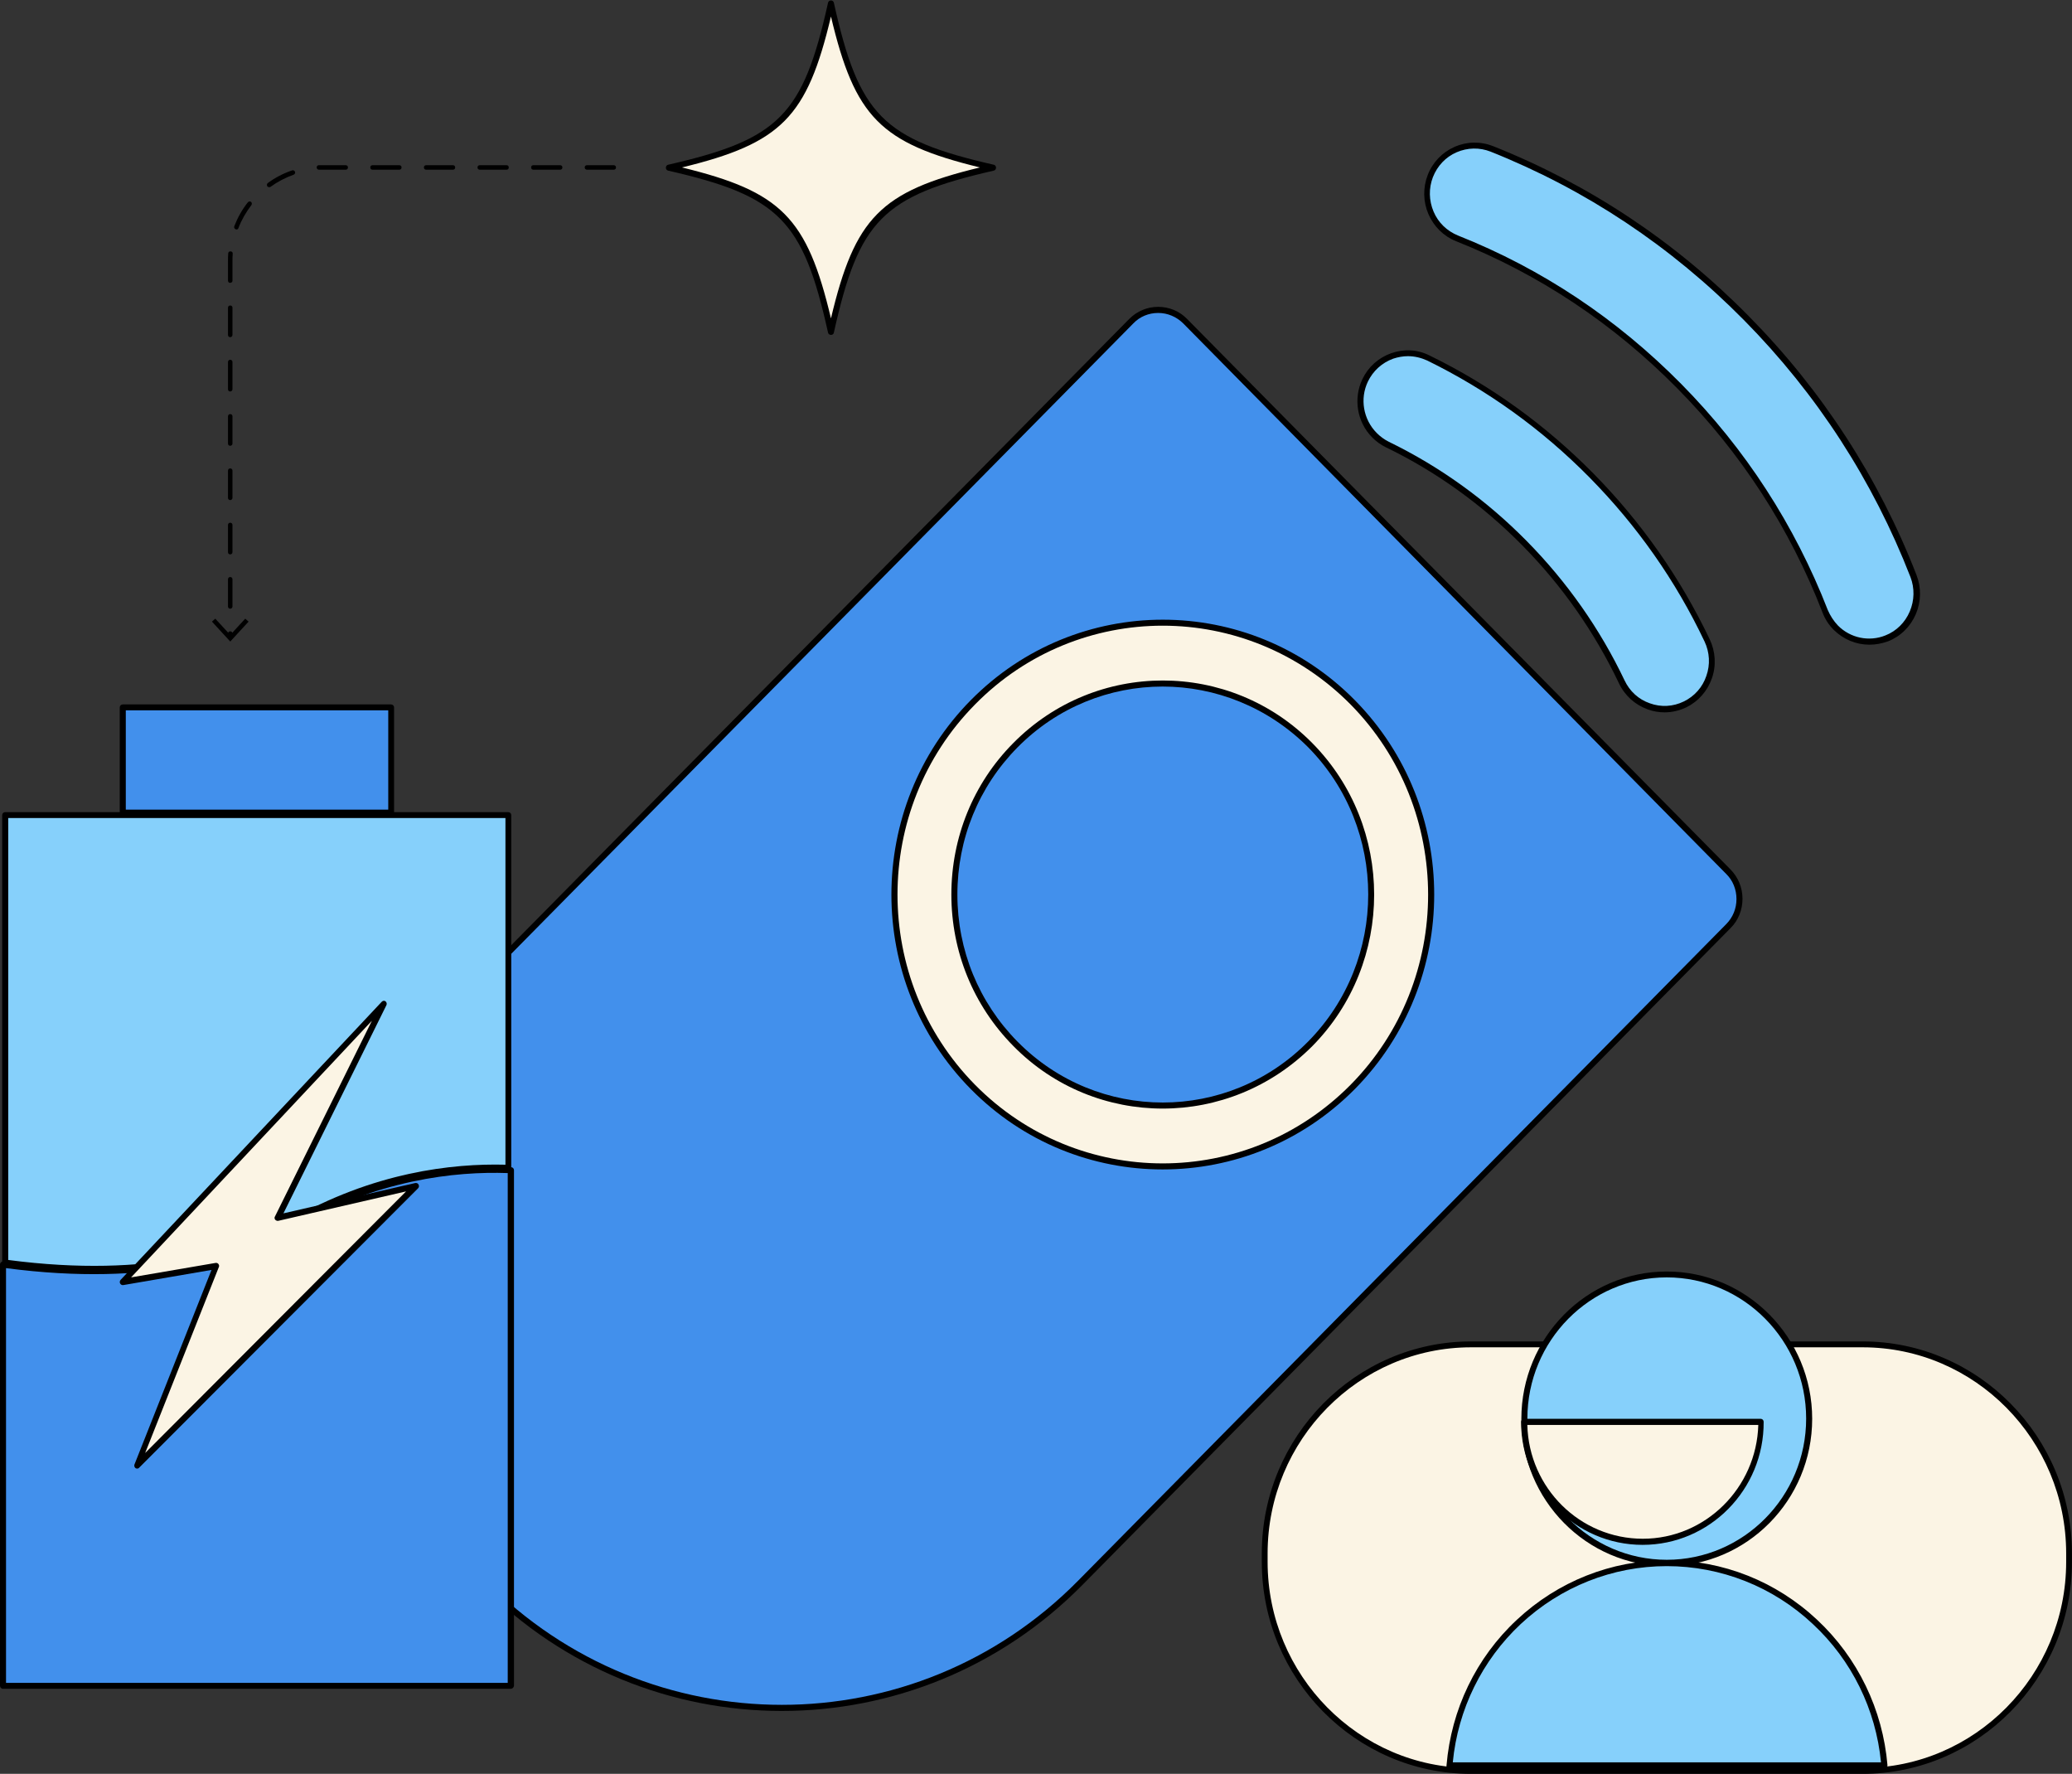 <svg width="118" height="101" viewBox="0 0 118 101" fill="none" xmlns="http://www.w3.org/2000/svg">
<rect x="0" y="0" width="118" height="101" fill="#333333" stroke="none"/>
<g clip-path="url(#clip0_1094_7610)">
<path d="M56.567 9.534C50.155 11.003 48.769 12.395 47.319 18.901C45.868 12.407 44.494 11.003 38.07 9.534C44.482 8.065 45.868 6.674 47.319 0.167C48.769 6.674 50.142 8.065 56.567 9.534Z" fill="#FBF4E4"/>
<path d="M47.323 19.069C47.246 19.069 47.17 19.017 47.157 18.94C45.733 12.536 44.371 11.158 38.049 9.715C37.973 9.702 37.922 9.625 37.922 9.547C37.922 9.47 37.973 9.393 38.049 9.38C44.371 7.937 45.733 6.558 47.157 0.155C47.17 0.077 47.246 0.026 47.323 0.026C47.399 0.026 47.475 0.077 47.488 0.155C48.913 6.558 50.274 7.937 56.596 9.38C56.673 9.393 56.724 9.47 56.724 9.547C56.724 9.625 56.673 9.702 56.596 9.715C50.274 11.158 48.913 12.536 47.488 18.94C47.475 19.017 47.412 19.069 47.323 19.069ZM38.838 9.534C44.499 10.913 45.962 12.395 47.323 18.128C48.684 12.395 50.147 10.9 55.808 9.534C50.147 8.156 48.684 6.674 47.323 0.941C45.962 6.674 44.499 8.156 38.838 9.534Z" fill="black"/>
<path d="M106.065 100.833H83.778C77.29 100.833 72.023 95.499 72.023 88.927V88.451C72.023 81.88 77.29 76.546 83.778 76.546H106.078C112.565 76.546 117.832 81.88 117.832 88.451V88.927C117.819 95.499 112.565 100.833 106.065 100.833Z" fill="#FBF4E4"/>
<path d="M106.066 101H83.779C77.202 101 71.859 95.576 71.859 88.927V88.451C71.859 81.79 77.215 76.378 83.779 76.378H106.079C112.656 76.378 117.998 81.802 117.998 88.451V88.927C117.998 95.576 112.643 101 106.066 101ZM83.779 76.713C77.393 76.713 72.19 81.983 72.19 88.451V88.927C72.19 95.395 77.393 100.665 83.779 100.665H106.079C112.465 100.665 117.668 95.395 117.668 88.927V88.451C117.668 81.983 112.465 76.713 106.079 76.713H83.779Z" fill="black"/>
<path d="M94.921 89.005C99.403 89.005 103.037 85.325 103.037 80.785C103.037 76.245 99.403 72.564 94.921 72.564C90.438 72.564 86.805 76.245 86.805 80.785C86.805 85.325 90.438 89.005 94.921 89.005Z" fill="#86D0FB"/>
<path d="M94.922 89.172C90.355 89.172 86.641 85.41 86.641 80.784C86.641 76.159 90.355 72.397 94.922 72.397C99.489 72.397 103.203 76.159 103.203 80.784C103.203 85.41 99.489 89.172 94.922 89.172ZM94.922 72.732C90.546 72.732 86.984 76.34 86.984 80.772C86.984 85.204 90.546 88.811 94.922 88.811C99.298 88.811 102.86 85.204 102.86 80.772C102.86 76.34 99.298 72.732 94.922 72.732Z" fill="black"/>
<path d="M100.297 80.952C100.297 84.727 97.282 87.781 93.555 87.781C89.827 87.781 86.812 84.727 86.812 80.952H100.297Z" fill="#FBF4E4"/>
<path d="M93.545 87.961C89.729 87.961 86.625 84.817 86.625 80.952C86.625 80.862 86.701 80.785 86.79 80.785H100.275C100.364 80.785 100.44 80.862 100.44 80.952C100.465 84.817 97.362 87.961 93.545 87.961ZM86.981 81.133C87.07 84.727 89.983 87.613 93.558 87.613C97.12 87.613 100.033 84.715 100.135 81.133H86.981Z" fill="black"/>
<path d="M107.302 100.51H82.547C83.081 94.055 88.424 88.992 94.924 88.992C101.438 88.992 106.768 94.068 107.302 100.51Z" fill="#86D0FB"/>
<path d="M107.3 100.691H82.545C82.494 100.691 82.456 100.665 82.418 100.639C82.38 100.613 82.367 100.562 82.38 100.51C82.647 97.341 84.059 94.39 86.387 92.226C88.715 90.048 91.755 88.837 94.935 88.837C98.116 88.837 101.143 90.035 103.484 92.226C105.799 94.39 107.224 97.341 107.491 100.51C107.491 100.562 107.478 100.601 107.453 100.639C107.427 100.678 107.351 100.691 107.3 100.691ZM82.736 100.343H107.122C106.83 97.328 105.456 94.532 103.242 92.471C100.978 90.345 98.014 89.172 94.923 89.172C91.832 89.172 88.88 90.345 86.603 92.471C84.402 94.532 83.028 97.328 82.736 100.343Z" fill="black"/>
<path d="M27.51 90.126C18.122 80.617 18.122 65.195 27.51 55.686L64.426 18.296C65.278 17.433 66.652 17.433 67.505 18.296L98.442 49.63C99.294 50.494 99.294 51.885 98.442 52.748L61.513 90.126C52.125 99.634 36.898 99.634 27.51 90.126Z" fill="#4290EC"/>
<path d="M44.522 97.418C38.314 97.418 32.119 95.022 27.399 90.242C17.961 80.681 17.961 65.117 27.399 55.557L64.303 18.167C64.748 17.716 65.334 17.471 65.957 17.471C66.58 17.471 67.178 17.716 67.611 18.167L98.548 49.502C98.993 49.952 99.235 50.545 99.235 51.176C99.235 51.808 98.993 52.413 98.548 52.851L61.645 90.242C56.925 95.022 50.717 97.418 44.522 97.418ZM65.957 17.819C65.423 17.819 64.914 18.025 64.545 18.412L27.641 55.802C18.329 65.233 18.329 80.578 27.641 89.997C36.953 99.428 52.104 99.428 61.403 89.997L98.306 52.62C98.688 52.233 98.892 51.73 98.892 51.189C98.892 50.648 98.688 50.133 98.306 49.759L67.382 18.412C67 18.038 66.504 17.819 65.957 17.819Z" fill="black"/>
<path d="M66.213 66.419C74.657 66.419 81.503 59.485 81.503 50.932C81.503 42.378 74.657 35.445 66.213 35.445C57.768 35.445 50.922 42.378 50.922 50.932C50.922 59.485 57.768 66.419 66.213 66.419Z" fill="#FBF4E4"/>
<path d="M66.215 66.586C62.259 66.586 58.303 65.066 55.288 62.012C49.258 55.905 49.258 45.971 55.288 39.864C61.318 33.757 71.126 33.757 77.155 39.864C83.185 45.971 83.185 55.905 77.155 62.012C74.128 65.066 70.171 66.586 66.215 66.586ZM66.215 35.625C62.348 35.625 58.468 37.12 55.53 40.109C49.64 46.074 49.64 55.789 55.53 61.767C61.419 67.733 71.011 67.733 76.914 61.767C82.803 55.802 82.803 46.087 76.914 40.109C73.95 37.12 70.082 35.625 66.215 35.625Z" fill="black"/>
<path d="M66.212 62.953C72.767 62.953 78.081 57.571 78.081 50.932C78.081 44.293 72.767 38.911 66.212 38.911C59.657 38.911 54.344 44.293 54.344 50.932C54.344 57.571 59.657 62.953 66.212 62.953Z" fill="#4290EC"/>
<path d="M66.214 63.12C63.135 63.12 60.044 61.935 57.703 59.551C55.426 57.245 54.18 54.178 54.18 50.932C54.18 47.685 55.426 44.605 57.703 42.312C62.398 37.558 70.043 37.558 74.737 42.312C79.431 47.066 79.431 54.81 74.737 59.564C72.371 61.935 69.292 63.12 66.214 63.12ZM66.214 39.091C63.212 39.091 60.222 40.251 57.945 42.557C55.732 44.799 54.523 47.775 54.523 50.932C54.523 54.101 55.744 57.077 57.945 59.306C62.512 63.932 69.928 63.932 74.495 59.306C79.062 54.681 79.062 47.169 74.495 42.544C72.205 40.251 69.203 39.091 66.214 39.091Z" fill="black"/>
<path d="M78.273 24.776C77.484 23.978 77.243 22.728 77.752 21.658C78.4 20.293 80.016 19.726 81.352 20.383C84.786 22.058 87.916 24.3 90.638 27.057C93.36 29.814 95.574 32.971 97.228 36.462C97.876 37.828 97.304 39.452 95.968 40.109C94.62 40.766 93.017 40.186 92.368 38.833C90.981 35.908 89.112 33.241 86.822 30.922C84.532 28.603 81.911 26.709 79.024 25.305C78.731 25.176 78.49 24.995 78.273 24.776Z" fill="#86D0FB"/>
<path d="M94.797 40.56C94.479 40.56 94.161 40.508 93.843 40.392C93.118 40.135 92.532 39.606 92.202 38.911C90.815 35.999 88.971 33.358 86.694 31.051C84.416 28.745 81.809 26.864 78.934 25.472C78.641 25.331 78.374 25.137 78.145 24.905C77.28 24.029 77.064 22.702 77.585 21.594C77.916 20.898 78.501 20.37 79.226 20.113C79.951 19.855 80.727 19.893 81.414 20.241C84.874 21.929 88.004 24.184 90.739 26.954C93.474 29.724 95.7 32.907 97.366 36.398C97.697 37.094 97.748 37.893 97.494 38.614C97.239 39.349 96.718 39.941 96.031 40.276C95.649 40.457 95.229 40.56 94.797 40.56ZM80.18 20.28C79.9 20.28 79.621 20.331 79.341 20.422C78.705 20.654 78.196 21.117 77.903 21.723C77.433 22.702 77.636 23.875 78.399 24.648C78.603 24.854 78.832 25.021 79.086 25.15C81.999 26.567 84.633 28.462 86.935 30.794C89.238 33.126 91.12 35.806 92.52 38.743C92.812 39.362 93.321 39.825 93.957 40.044C94.593 40.276 95.28 40.238 95.891 39.941C96.501 39.645 96.959 39.13 97.176 38.486C97.405 37.841 97.366 37.145 97.074 36.527C95.433 33.061 93.219 29.917 90.51 27.173C87.8 24.429 84.696 22.2 81.274 20.525C80.931 20.37 80.562 20.28 80.18 20.28Z" fill="black"/>
<path d="M104.553 35.728C104.299 35.471 104.095 35.161 103.955 34.801C102.085 29.982 99.299 25.679 95.648 21.981C92.01 18.296 87.749 15.461 83.004 13.567C81.617 13.013 80.93 11.429 81.477 10.024C82.024 8.62 83.589 7.924 84.975 8.478C90.42 10.643 95.292 13.889 99.465 18.116C103.637 22.342 106.83 27.276 108.98 32.791C109.527 34.195 108.84 35.78 107.453 36.334C106.423 36.746 105.291 36.476 104.553 35.728Z" fill="#86D0FB"/>
<path d="M106.46 36.707C105.709 36.707 104.984 36.411 104.424 35.857C104.144 35.574 103.928 35.239 103.788 34.865C101.931 30.072 99.145 25.782 95.519 22.11C91.894 18.437 87.658 15.616 82.926 13.735C82.213 13.451 81.654 12.897 81.348 12.188C81.043 11.48 81.03 10.681 81.31 9.96C81.59 9.238 82.137 8.671 82.837 8.362C83.536 8.053 84.325 8.04 85.037 8.323C90.507 10.501 95.405 13.748 99.59 17.999C103.775 22.238 106.994 27.199 109.144 32.739C109.424 33.461 109.411 34.246 109.106 34.968C108.8 35.677 108.241 36.231 107.528 36.514C107.172 36.643 106.816 36.707 106.46 36.707ZM104.666 35.612C105.378 36.334 106.447 36.553 107.375 36.179C107.999 35.934 108.495 35.445 108.762 34.813C109.029 34.182 109.042 33.486 108.8 32.855C106.663 27.366 103.483 22.444 99.323 18.231C95.163 14.018 90.317 10.797 84.885 8.632C84.261 8.388 83.575 8.401 82.951 8.671C82.328 8.942 81.857 9.444 81.603 10.088C81.361 10.72 81.374 11.415 81.641 12.047C81.908 12.678 82.404 13.155 83.04 13.413C87.811 15.306 92.085 18.154 95.749 21.865C99.412 25.575 102.211 29.904 104.093 34.736C104.233 35.058 104.424 35.355 104.666 35.612Z" fill="black"/>
<path d="M28.95 46.409V66.496C25.935 66.38 21.368 66.857 16.508 69.666C13.672 71.302 8.57 73.003 0.289 71.895V46.409H28.95Z" fill="#86D0FB"/>
<path d="M5.366 72.423C3.814 72.423 2.122 72.32 0.278 72.062C0.189 72.049 0.125 71.972 0.125 71.894V46.409C0.125 46.319 0.201 46.242 0.29 46.242H28.951C29.04 46.242 29.116 46.319 29.116 46.409V66.496C29.116 66.547 29.103 66.586 29.065 66.625C29.027 66.663 28.989 66.676 28.938 66.676C25.974 66.56 21.433 67.024 16.586 69.82C14.385 71.096 10.785 72.423 5.366 72.423ZM0.468 71.74C8.61 72.809 13.647 71.121 16.433 69.511C21.255 66.728 25.783 66.238 28.785 66.316V46.577H0.468V71.74Z" fill="black"/>
<path d="M29.092 66.637V95.988H0.164V71.997C4.527 72.603 11.308 72.809 16.574 69.768C21.485 66.947 26.077 66.496 29.092 66.637Z" fill="#4290EC"/>
<path d="M29.093 96.156H0.165C0.076 96.156 0 96.078 0 95.988V71.997C0 71.946 0.025 71.894 0.064 71.869C0.102 71.83 0.153 71.817 0.204 71.83C8.536 72.977 13.675 71.263 16.512 69.627C21.448 66.779 26.091 66.328 29.106 66.457C29.195 66.457 29.271 66.534 29.271 66.625V95.988C29.258 96.078 29.182 96.156 29.093 96.156ZM0.343 95.82H28.915V66.792C25.938 66.689 21.448 67.153 16.665 69.923C13.802 71.572 8.65 73.299 0.343 72.204V95.82Z" fill="black"/>
<path d="M22.275 40.276H6.984V46.281H22.275V40.276Z" fill="#4290EC"/>
<path d="M22.276 46.448H6.986C6.897 46.448 6.82 46.371 6.82 46.28V40.276C6.82 40.186 6.897 40.109 6.986 40.109H22.276C22.365 40.109 22.442 40.186 22.442 40.276V46.28C22.442 46.371 22.365 46.448 22.276 46.448ZM7.164 46.1H22.111V40.444H7.164V46.1Z" fill="black"/>
<path d="M21.855 57.168L6.984 72.99L12.315 72.075L7.811 83.452L23.674 67.54L15.825 69.343L21.855 57.168Z" fill="#FBF4E4"/>
<path d="M7.809 83.619C7.771 83.619 7.746 83.606 7.72 83.594C7.657 83.542 7.631 83.465 7.657 83.387L12.045 72.307L7.021 73.17C6.944 73.183 6.881 73.144 6.843 73.08C6.804 73.016 6.817 72.938 6.868 72.874L21.739 57.039C21.802 56.975 21.891 56.962 21.955 57.013C22.019 57.065 22.044 57.155 22.006 57.232L16.142 69.086L23.647 67.359C23.723 67.346 23.8 67.372 23.838 67.45C23.876 67.514 23.863 67.604 23.812 67.656L7.924 83.568C7.898 83.606 7.847 83.619 7.809 83.619ZM12.312 71.907C12.363 71.907 12.414 71.933 12.44 71.972C12.478 72.023 12.491 72.088 12.465 72.139L8.267 82.73L23.125 67.836L15.849 69.511C15.785 69.524 15.722 69.498 15.671 69.447C15.633 69.395 15.62 69.318 15.658 69.266L21.179 58.121L7.466 72.732L12.287 71.907C12.3 71.907 12.312 71.907 12.312 71.907Z" fill="black"/>
<path d="M13.112 36.385C13.035 36.385 12.984 36.334 12.984 36.256V36.076C12.984 35.999 13.035 35.947 13.112 35.947C13.188 35.947 13.239 35.999 13.239 36.076V36.243C13.239 36.321 13.175 36.385 13.112 36.385ZM13.112 34.659C13.035 34.659 12.984 34.607 12.984 34.53V32.984C12.984 32.907 13.035 32.855 13.112 32.855C13.188 32.855 13.239 32.907 13.239 32.984V34.53C13.239 34.607 13.175 34.659 13.112 34.659ZM13.112 31.567C13.035 31.567 12.984 31.515 12.984 31.438V29.892C12.984 29.814 13.035 29.763 13.112 29.763C13.188 29.763 13.239 29.814 13.239 29.892V31.438C13.239 31.515 13.175 31.567 13.112 31.567ZM13.112 28.474C13.035 28.474 12.984 28.423 12.984 28.346V26.799C12.984 26.722 13.035 26.671 13.112 26.671C13.188 26.671 13.239 26.722 13.239 26.799V28.346C13.239 28.423 13.175 28.474 13.112 28.474ZM13.112 25.382C13.035 25.382 12.984 25.331 12.984 25.253V23.707C12.984 23.63 13.035 23.578 13.112 23.578C13.188 23.578 13.239 23.63 13.239 23.707V25.253C13.239 25.331 13.175 25.382 13.112 25.382ZM13.112 22.29C13.035 22.29 12.984 22.238 12.984 22.161V20.615C12.984 20.538 13.035 20.486 13.112 20.486C13.188 20.486 13.239 20.538 13.239 20.615V22.161C13.239 22.238 13.175 22.29 13.112 22.29ZM13.112 19.198C13.035 19.198 12.984 19.146 12.984 19.069V17.523C12.984 17.445 13.035 17.394 13.112 17.394C13.188 17.394 13.239 17.445 13.239 17.523V19.069C13.239 19.146 13.175 19.198 13.112 19.198ZM13.112 16.105C13.035 16.105 12.984 16.054 12.984 15.976V14.881C12.984 14.727 12.984 14.572 12.997 14.43C12.997 14.353 13.061 14.302 13.137 14.315C13.213 14.315 13.264 14.379 13.252 14.456C13.239 14.598 13.239 14.74 13.239 14.894V15.989C13.239 16.054 13.175 16.105 13.112 16.105ZM13.468 13.065C13.455 13.065 13.442 13.065 13.417 13.052C13.353 13.026 13.315 12.949 13.341 12.884C13.531 12.395 13.786 11.931 14.117 11.519C14.155 11.467 14.244 11.454 14.295 11.493C14.345 11.531 14.358 11.622 14.32 11.673C14.015 12.073 13.76 12.511 13.582 12.975C13.569 13.039 13.519 13.065 13.468 13.065ZM15.325 10.655C15.287 10.655 15.249 10.642 15.223 10.604C15.185 10.552 15.198 10.462 15.249 10.423C15.668 10.114 16.139 9.869 16.635 9.702C16.699 9.676 16.775 9.715 16.801 9.779C16.826 9.844 16.788 9.921 16.724 9.947C16.254 10.114 15.808 10.346 15.401 10.642C15.376 10.655 15.351 10.655 15.325 10.655ZM18.162 9.663C18.098 9.663 18.035 9.612 18.035 9.534C18.035 9.457 18.085 9.406 18.162 9.406C18.238 9.406 18.314 9.406 18.391 9.406H19.688C19.765 9.406 19.816 9.457 19.816 9.534C19.816 9.612 19.765 9.663 19.688 9.663H18.391C18.314 9.663 18.238 9.663 18.162 9.663C18.174 9.663 18.174 9.663 18.162 9.663ZM34.953 9.663H33.427C33.351 9.663 33.3 9.612 33.3 9.534C33.3 9.457 33.351 9.406 33.427 9.406H34.953C35.03 9.406 35.081 9.457 35.081 9.534C35.081 9.612 35.03 9.663 34.953 9.663ZM31.901 9.663H30.374C30.298 9.663 30.247 9.612 30.247 9.534C30.247 9.457 30.298 9.406 30.374 9.406H31.901C31.977 9.406 32.028 9.457 32.028 9.534C32.028 9.612 31.977 9.663 31.901 9.663ZM28.848 9.663H27.321C27.245 9.663 27.194 9.612 27.194 9.534C27.194 9.457 27.245 9.406 27.321 9.406H28.848C28.924 9.406 28.975 9.457 28.975 9.534C28.975 9.612 28.924 9.663 28.848 9.663ZM25.794 9.663H24.268C24.192 9.663 24.141 9.612 24.141 9.534C24.141 9.457 24.192 9.406 24.268 9.406H25.794C25.871 9.406 25.922 9.457 25.922 9.534C25.922 9.612 25.871 9.663 25.794 9.663ZM22.741 9.663H21.215C21.139 9.663 21.088 9.612 21.088 9.534C21.088 9.457 21.139 9.406 21.215 9.406H22.741C22.818 9.406 22.869 9.457 22.869 9.534C22.869 9.612 22.818 9.663 22.741 9.663Z" fill="black"/>
<path d="M12.07 35.393L12.261 35.226L13.113 36.153L13.966 35.226L14.157 35.393L13.113 36.527L12.07 35.393Z" fill="black"/>
</g>
<defs>
<clipPath id="clip0_1094_7610">
<rect width="118" height="101" fill="white"/>
</clipPath>
</defs>
</svg>
